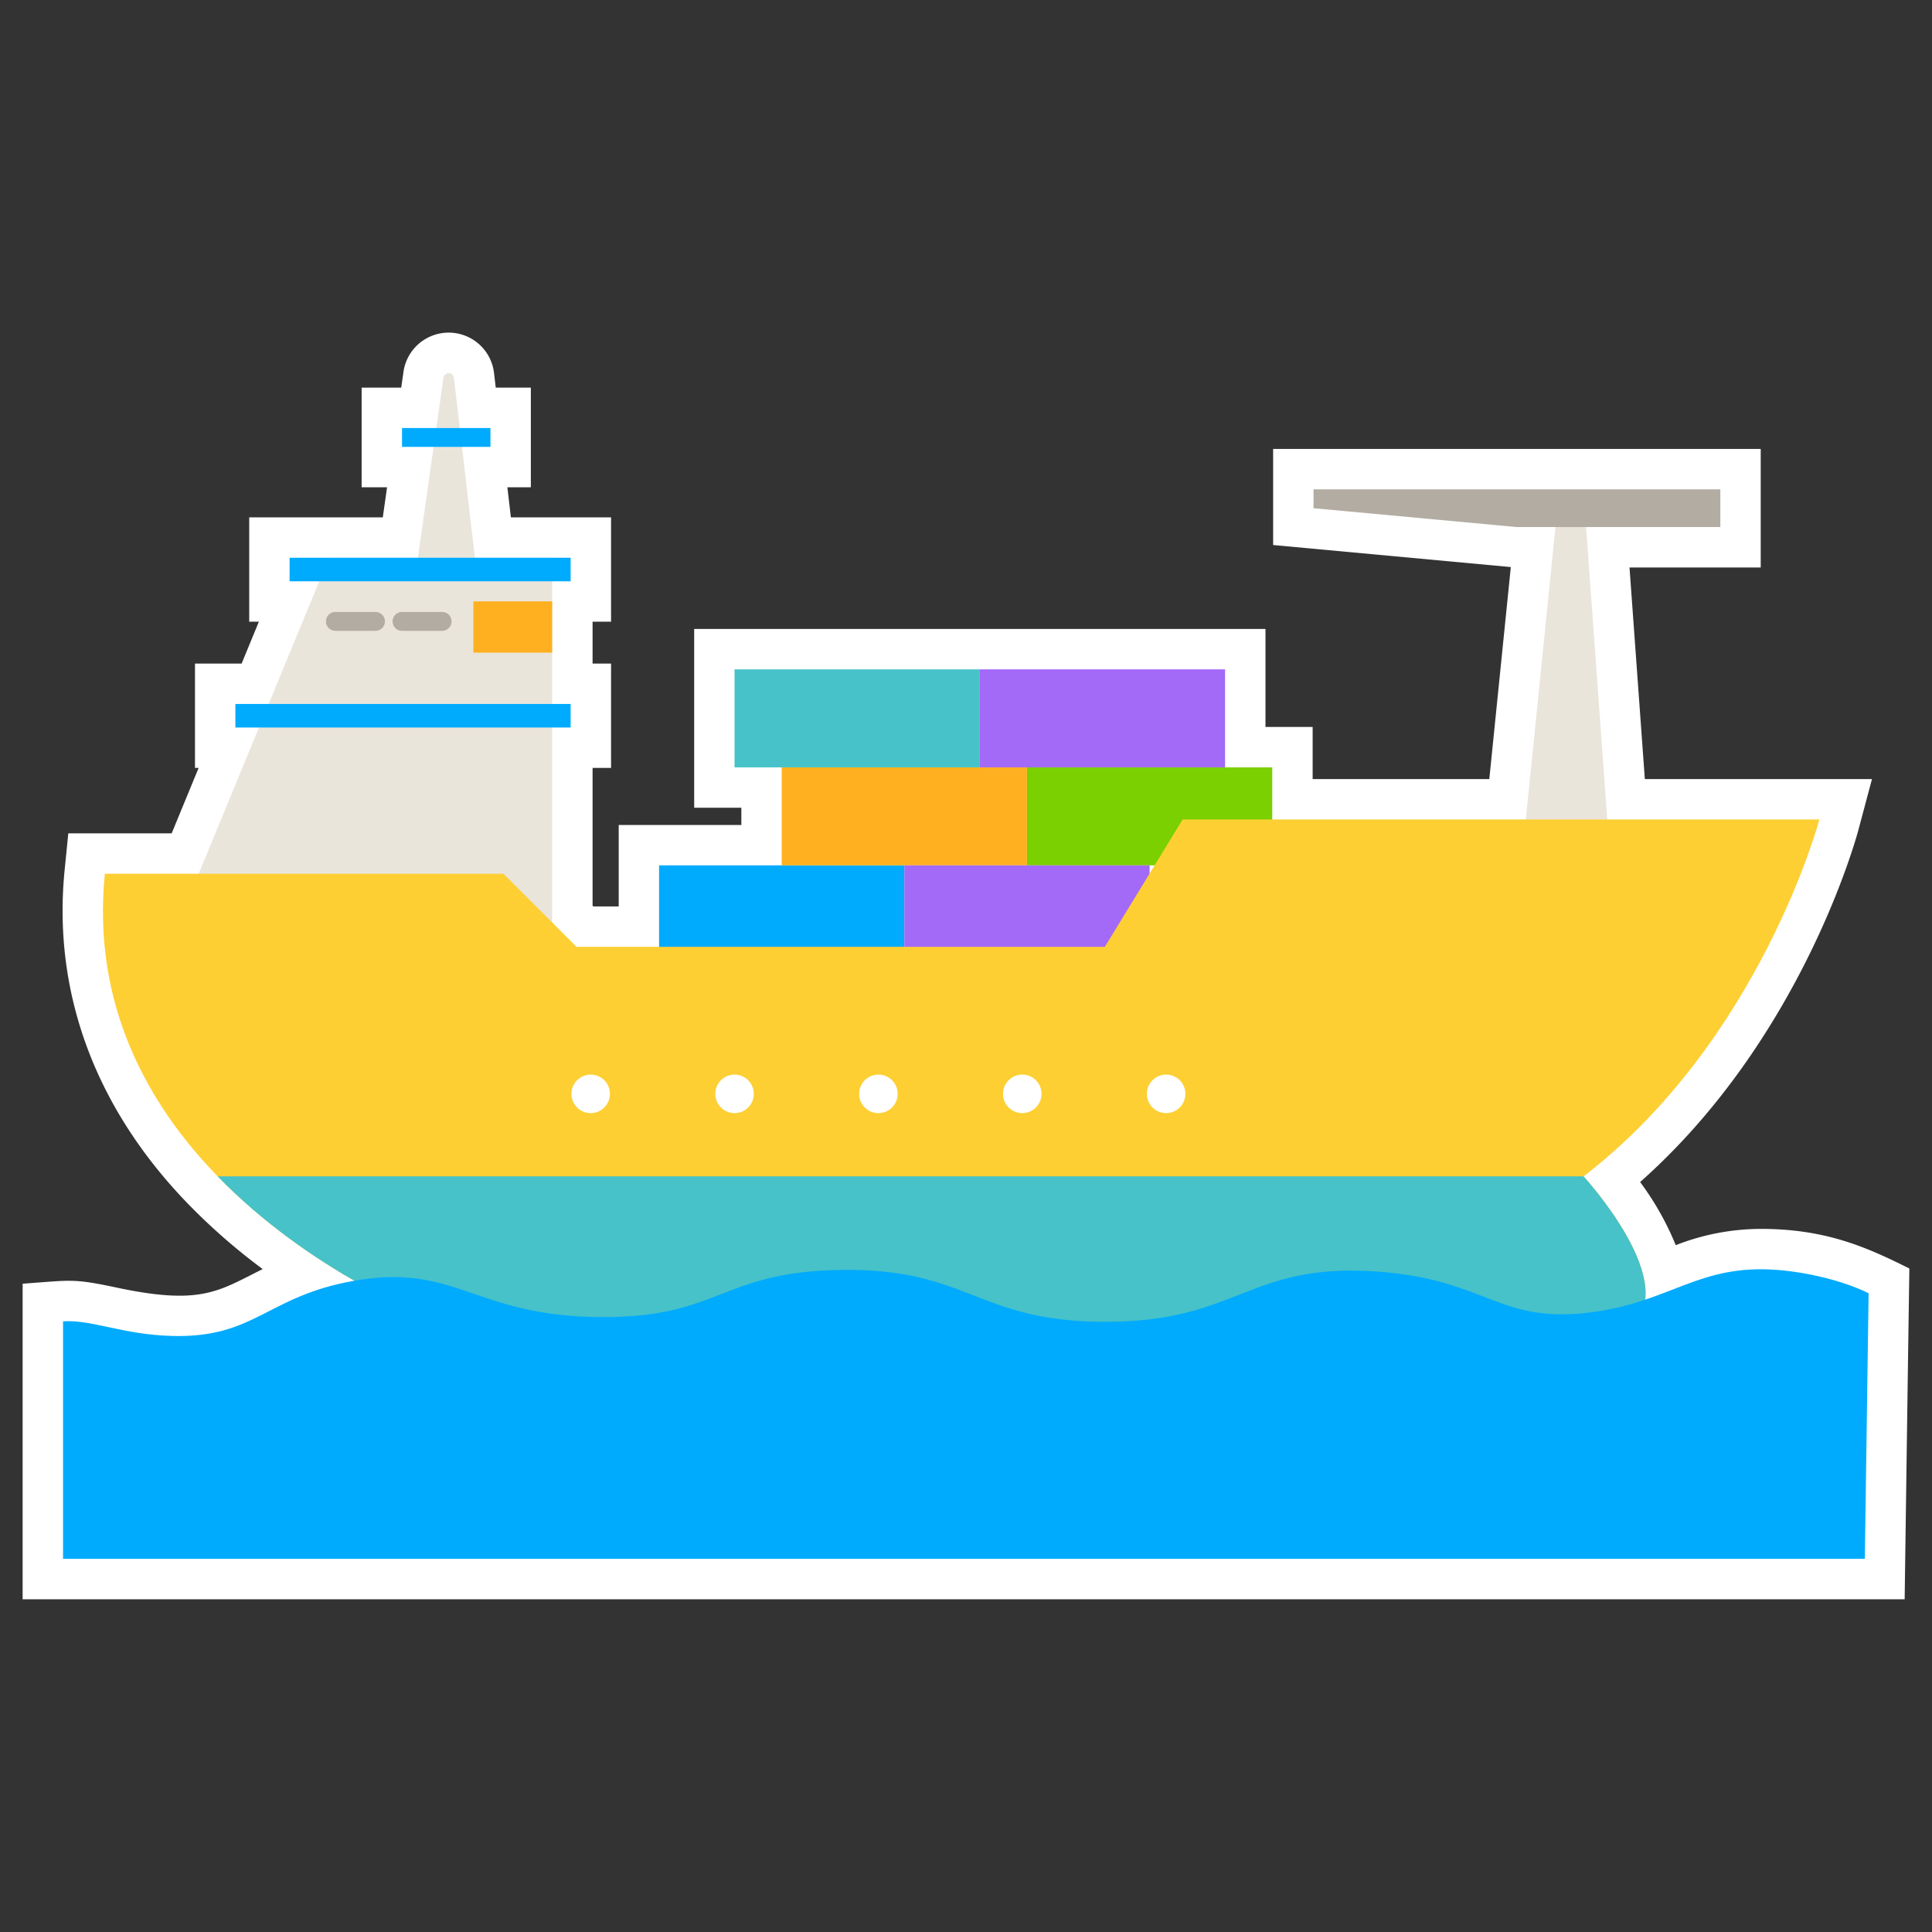 <svg
  xmlns="http://www.w3.org/2000/svg"
  version="1.1"
  xmlns:xlink="http://www.w3.org/1999/xlink"
  xmlns:svgjs="http://svgjs.com/svgjs"
  width="512"
  height="512"
  x="0"
  y="0"
  viewBox="0 0 512 512"
  style="enable-background:new 0 0 512 512"
  xml:space="preserve"
  class="hovered-paths"
><rect x="0" y="0" width="512" height="512" fill="#333333" stroke="none"/><g><path
      fill="#ffffff"
      d="M506 336.169c-11.344-5.673-22.166-10.5-39.369-10.5a62.112 62.112 0 0 0-22.539 4.314 76.561 76.561 0 0 0-9.443-16.733c42.631-37.775 57.214-90.932 57.85-93.315l3.593-13.464H435.9l-4.064-56.083h34.772v-31.412H337.394v25.461l62.988 5.842-5.7 56.188h-46.818v-13.812h-12.5v-25.972h-151.4v47.38h12.5v4.564h-32.5v21.594h-6.733l-.192-.192v-36.521h4.9V175.85h-4.9v-11.092h4.9V137.1h-26.55l-.93-7.967h6.222v-26.406h-9.305l-.449-3.845a12.1 12.1 0 0 0-24.007-.3l-.59 4.147H95.836v26.407h6.74l-1.132 7.967h-35.4v27.657H68.6l-4.567 11.09H51.671v27.658h.966l-7.143 17.338H18.1l-.964 9.638c-3.259 32.572 8.108 63.254 32.869 88.725a162.349 162.349 0 0 0 19.613 17.112c-11.685 5.779-16.159 9.7-38.754 4.895-11.7-2.488-11.955-1.933-24.868-1.025v83.63h498.757c1.082-77.007.788-56.443 1.247-87.652z"
      data-original="#ffffff"
      class=""
    /><path
      fill="#eae5db"
      d="m125.863 147.805-5.563-47.684a1.4 1.4 0 0 0-2.778-.034l-6.783 47.718H87.166l-37.083 90 96.248 6.666v-96.666z"
      data-original="#eae5db"
      class=""
    /><path
      fill="#00abfe"
      d="M106.54 113.43h23.437v5H106.54zM62.375 186.554h88.852v6.25H62.375zM76.749 147.805h74.477v6.25H76.749z"
      data-original="#00abfe"
      class=""
    /><path
      fill="#b2aca3"
      d="M99.509 167.179H88.884a2.5 2.5 0 1 1 0-5h10.625a2.5 2.5 0 0 1 0 5zM117.165 167.179h-10.624a2.5 2.5 0 0 1 0-5h10.624a2.5 2.5 0 0 1 0 5z"
      data-original="#b2aca3"
    /><path
      fill="#ffb020"
      d="M125.446 159.367h20.885v13.593h-20.885z"
      data-original="#ffb020"
      class="hovered-path"
    /><path
      fill="#00abfe"
      d="M174.664 229.331h64.998v25.972h-64.998z"
      data-original="#00abfe"
      class=""
    /><path
      fill="#ffb020"
      d="M207.163 203.359h64.998v25.972h-64.998z"
      data-original="#ffb020"
      class="hovered-path"
    /><path
      fill="#7ad001"
      d="M272.162 203.359h64.998v25.972h-64.998z"
      data-original="#7ad001"
    /><path
      fill="#a369f7"
      d="M239.662 229.331h64.998v25.972h-64.998z"
      data-original="#a369f7"
    /><path
      fill="#47c2c8"
      d="M194.663 177.387h64.998v25.972h-64.998z"
      data-original="#c72f55"
      class=""
    /><path
      fill="#a369f7"
      d="M259.662 177.387h64.998v25.972h-64.998z"
      data-original="#a369f7"
    /><path
      fill="#eae5db"
      d="m426.325 222.386-6.25-86.248h-7.5l-8.75 86.248z"
      data-original="#eae5db"
      class=""
    /><path
      fill="#b2aca3"
      d="M455.907 139.68h-53.905l-53.905-5v-5h107.81z"
      data-original="#b2aca3"
    /><path
      fill="#fdcf33"
      d="M419.665 311.751s26.652 28.967 12.081 40.224c-14.588 11.24-319.58-3.542-319.58-3.542s-30.124-11.608-54.479-36.682c-18.324-18.849-33.386-45.326-29.9-80.2h105.63l19.376 19.376h139.994l20.62-33.754h168.75s-15.623 58.545-62.492 94.578z"
      data-original="#ff605b"
      class=""
    /><path
      fill="#47c2c8"
      d="M431.746 351.975c-14.588 11.24-319.58-3.542-319.58-3.542s-30.124-11.608-54.479-36.682h361.978s26.652 28.967 12.081 40.224z"
      data-original="#c72f55"
      class=""
    /><g fill="#fff"><circle
        cx="156.539"
        cy="289.885"
        r="5.104"
        fill="#ffffff"
        data-original="#ffffff"
        class=""
      /><circle
        cx="194.663"
        cy="289.885"
        r="5.104"
        fill="#ffffff"
        data-original="#ffffff"
        class=""
      /><circle
        cx="232.787"
        cy="289.885"
        r="5.104"
        fill="#ffffff"
        data-original="#ffffff"
        class=""
      /><circle
        cx="270.912"
        cy="289.885"
        r="5.104"
        fill="#ffffff"
        data-original="#ffffff"
        class=""
      /><circle
        cx="309.036"
        cy="289.885"
        r="5.104"
        fill="#ffffff"
        data-original="#ffffff"
        class=""
      /></g><path
      fill="#00abfe"
      d="M471.071 336.545c-21.047-1.635-28.132 8.512-49.587 11.257-24.513 3.084-27.288-8.782-56.653-10.836-34.195-2.371-36.435 13.364-72.084 13.326-34.105-.037-35.962-14.386-70.418-13.747-31.46.628-31.7 12.651-62.913 12.5-34.01-.163-38.325-14.507-65.841-9.574-22.869 4.064-25.932 15.135-47.9 14.571-12.958-.315-21.48-4.4-28.967-3.875v62.948H494.2c.889-63.349.679-48.6 1-70.383-6.837-3.415-16.574-5.601-24.129-6.187z"
      data-original="#00abfe"
      class=""
    /></g></svg>
